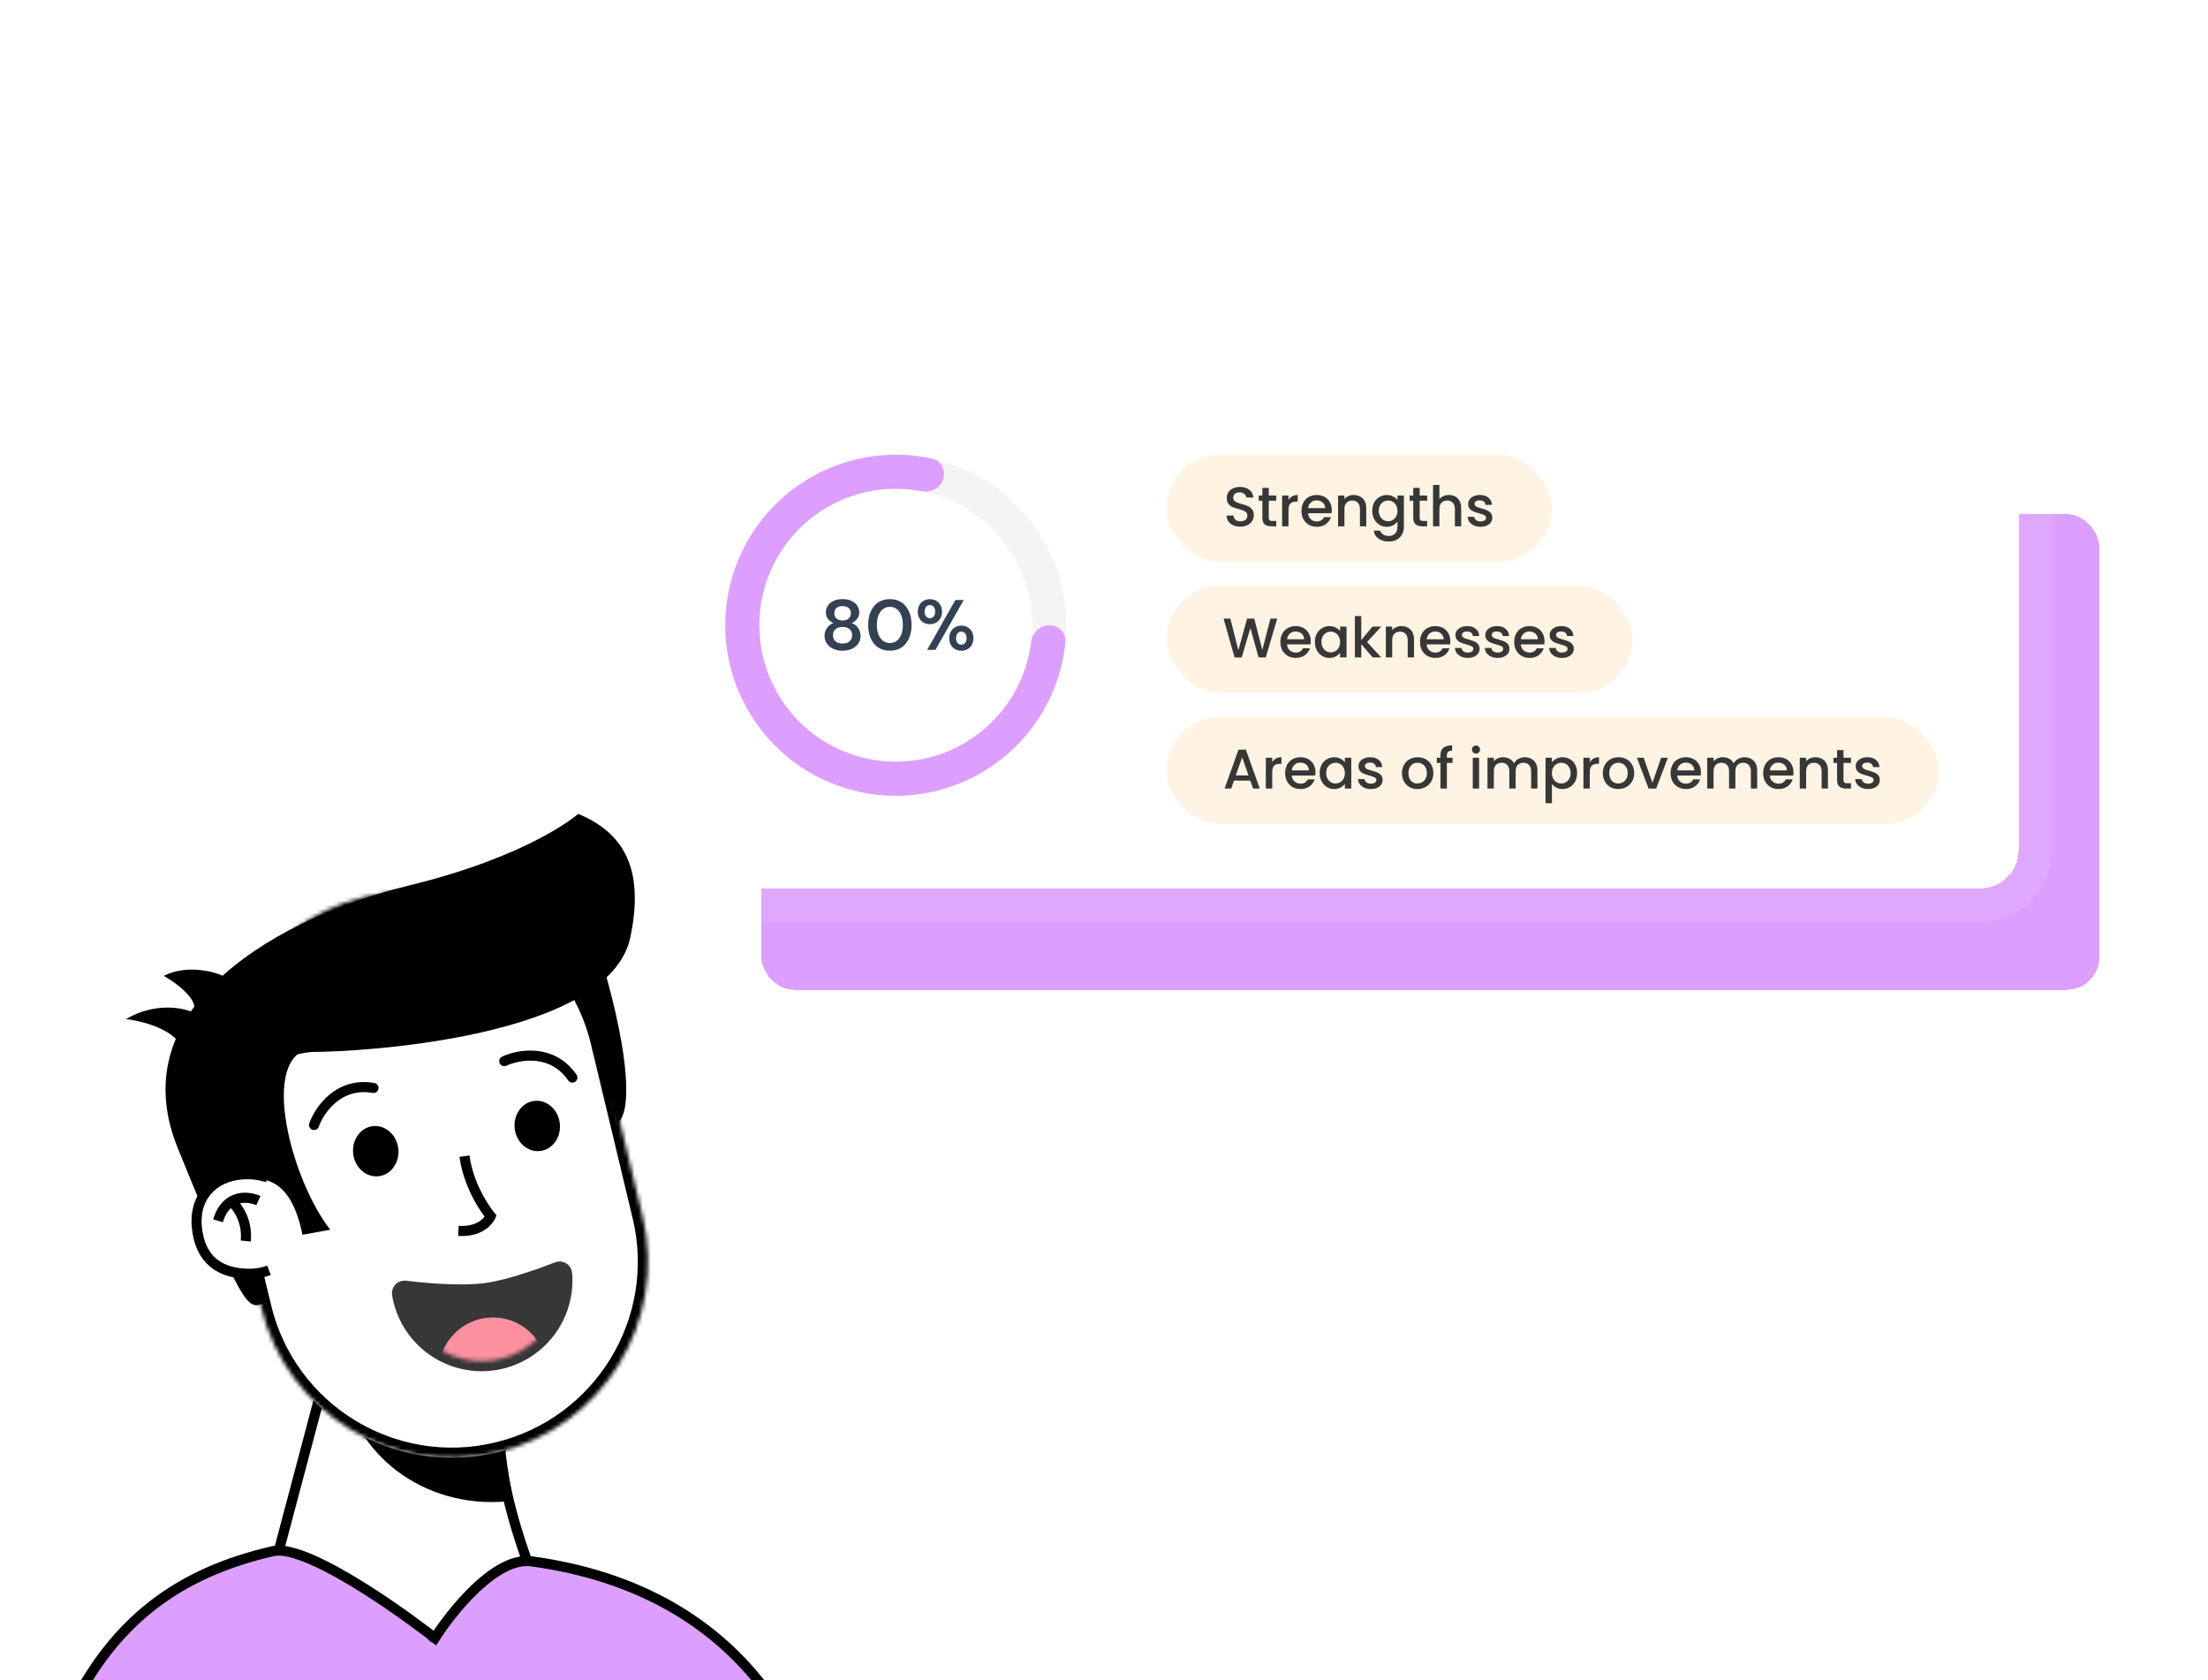 <svg width="548" height="417" viewBox="0 0 548 417" fill="none" xmlns="http://www.w3.org/2000/svg">
<g clip-path="url(#clip0_9888_50927)">
<rect width="548" height="447" rx="24" fill="white" fill-opacity="0.5"/>
<g filter="url(#filter0_d_9888_50927)">
<rect x="189" y="121" width="332" height="118" rx="8.023" fill="#DC9FFD" shape-rendering="crispEdges"/>
</g>
<g filter="url(#filter1_d_9888_50927)">
<rect x="164" y="89" width="337" height="123.615" rx="9.502" fill="white" shape-rendering="crispEdges"/>
<rect x="159.843" y="84.843" width="345.315" height="131.93" rx="13.66" stroke="white" stroke-opacity="0.08" stroke-width="8.315" shape-rendering="crispEdges"/>
<path d="M209.12 153.642C208.283 153.642 207.528 153.495 206.856 153.2C206.184 152.893 205.648 152.469 205.247 151.926C204.846 151.372 204.645 150.723 204.645 149.981C204.645 149.485 204.734 149.025 204.911 148.601C205.099 148.176 205.353 147.811 205.671 147.504C206.001 147.186 206.39 146.95 206.839 146.797C206.261 146.537 205.801 146.178 205.459 145.718C205.129 145.246 204.964 144.721 204.964 144.143C204.964 143.542 205.123 142.994 205.441 142.498C205.76 142.003 206.225 141.602 206.839 141.296C207.464 140.989 208.224 140.836 209.12 140.836C210.017 140.836 210.771 140.989 211.384 141.296C212.009 141.602 212.475 142.003 212.782 142.498C213.1 142.994 213.259 143.542 213.259 144.143C213.259 144.709 213.088 145.234 212.746 145.718C212.416 146.189 211.962 146.549 211.384 146.797C211.844 146.95 212.233 147.186 212.552 147.504C212.882 147.823 213.136 148.194 213.312 148.619C213.489 149.031 213.578 149.485 213.578 149.981C213.578 150.723 213.377 151.372 212.976 151.926C212.587 152.469 212.057 152.893 211.384 153.2C210.712 153.495 209.958 153.642 209.12 153.642ZM209.12 151.855C209.91 151.855 210.5 151.667 210.889 151.289C211.29 150.9 211.491 150.411 211.491 149.821C211.491 149.161 211.278 148.654 210.854 148.3C210.429 147.935 209.851 147.752 209.12 147.752C208.377 147.752 207.794 147.935 207.369 148.3C206.945 148.654 206.732 149.161 206.732 149.821C206.732 150.411 206.933 150.9 207.334 151.289C207.735 151.667 208.33 151.855 209.12 151.855ZM209.12 146.142C209.757 146.142 210.258 145.977 210.624 145.647C210.989 145.305 211.172 144.88 211.172 144.373C211.172 143.796 210.989 143.353 210.624 143.047C210.27 142.728 209.769 142.569 209.12 142.569C208.472 142.569 207.965 142.728 207.599 143.047C207.245 143.353 207.069 143.796 207.069 144.373C207.069 144.892 207.245 145.317 207.599 145.647C207.965 145.977 208.472 146.142 209.12 146.142ZM220.865 153.642C219.745 153.642 218.778 153.377 217.964 152.846C217.162 152.304 216.543 151.555 216.107 150.6C215.682 149.633 215.47 148.512 215.47 147.239C215.47 145.965 215.682 144.851 216.107 143.896C216.543 142.929 217.162 142.18 217.964 141.649C218.778 141.107 219.745 140.836 220.865 140.836C221.985 140.836 222.946 141.107 223.748 141.649C224.55 142.18 225.163 142.929 225.587 143.896C226.024 144.851 226.242 145.965 226.242 147.239C226.242 148.512 226.024 149.633 225.587 150.6C225.163 151.555 224.55 152.304 223.748 152.846C222.946 153.377 221.985 153.642 220.865 153.642ZM220.865 151.732C221.502 151.732 222.062 151.555 222.545 151.201C223.029 150.835 223.406 150.317 223.677 149.644C223.948 148.972 224.084 148.17 224.084 147.239C224.084 146.307 223.948 145.505 223.677 144.833C223.406 144.161 223.029 143.648 222.545 143.294C222.062 142.929 221.502 142.746 220.865 142.746C220.228 142.746 219.668 142.929 219.184 143.294C218.701 143.648 218.318 144.161 218.035 144.833C217.763 145.505 217.628 146.307 217.628 147.239C217.628 148.17 217.763 148.972 218.035 149.644C218.318 150.317 218.701 150.835 219.184 151.201C219.668 151.555 220.228 151.732 220.865 151.732ZM230.101 153.43L237.123 141.048H239.193L232.17 153.43H230.101ZM238.609 153.642C238.043 153.642 237.53 153.518 237.07 153.27C236.622 153.011 236.262 152.651 235.991 152.192C235.732 151.72 235.602 151.166 235.602 150.529C235.602 149.88 235.732 149.326 235.991 148.866C236.262 148.406 236.622 148.053 237.07 147.805C237.53 147.545 238.037 147.416 238.591 147.416C239.169 147.416 239.682 147.545 240.13 147.805C240.578 148.053 240.932 148.406 241.191 148.866C241.451 149.326 241.581 149.88 241.581 150.529C241.581 151.166 241.451 151.72 241.191 152.192C240.932 152.651 240.572 153.011 240.112 153.27C239.664 153.518 239.163 153.642 238.609 153.642ZM238.591 152.156C238.839 152.156 239.057 152.097 239.246 151.979C239.446 151.85 239.605 151.667 239.723 151.431C239.841 151.183 239.9 150.883 239.9 150.529C239.9 150.163 239.841 149.863 239.723 149.627C239.617 149.391 239.464 149.214 239.263 149.096C239.063 148.966 238.839 148.902 238.591 148.902C238.355 148.902 238.137 148.966 237.937 149.096C237.736 149.214 237.577 149.391 237.459 149.627C237.341 149.863 237.282 150.163 237.282 150.529C237.282 150.883 237.341 151.183 237.459 151.431C237.577 151.667 237.73 151.85 237.919 151.979C238.12 152.097 238.344 152.156 238.591 152.156ZM230.791 147.062C230.237 147.062 229.73 146.938 229.27 146.691C228.822 146.443 228.462 146.083 228.191 145.612C227.919 145.14 227.784 144.586 227.784 143.949C227.784 143.312 227.919 142.764 228.191 142.304C228.462 141.832 228.822 141.473 229.27 141.225C229.73 140.977 230.242 140.853 230.808 140.853C231.375 140.853 231.882 140.977 232.33 141.225C232.778 141.473 233.132 141.832 233.391 142.304C233.662 142.764 233.798 143.312 233.798 143.949C233.798 144.586 233.662 145.14 233.391 145.612C233.132 146.083 232.772 146.443 232.312 146.691C231.864 146.938 231.357 147.062 230.791 147.062ZM230.791 145.576C231.038 145.576 231.257 145.517 231.445 145.399C231.646 145.27 231.805 145.087 231.923 144.851C232.041 144.603 232.1 144.303 232.1 143.949C232.1 143.595 232.041 143.294 231.923 143.047C231.805 142.799 231.646 142.616 231.445 142.498C231.257 142.369 231.038 142.304 230.791 142.304C230.555 142.304 230.337 142.369 230.136 142.498C229.936 142.616 229.777 142.799 229.659 143.047C229.541 143.294 229.482 143.595 229.482 143.949C229.482 144.303 229.541 144.603 229.659 144.851C229.777 145.087 229.936 145.27 230.136 145.399C230.337 145.517 230.555 145.576 230.791 145.576Z" fill="#344054"/>
<path d="M222.319 109.235C222.319 106.898 224.218 104.981 226.544 105.215C233.977 105.961 241.108 108.665 247.193 113.086C254.423 118.338 259.804 125.745 262.566 134.245C265.328 142.744 265.328 151.9 262.566 160.399C259.804 168.899 254.423 176.306 247.193 181.558C239.963 186.811 231.255 189.641 222.319 189.641C213.382 189.641 204.674 186.811 197.444 181.558C190.214 176.306 184.833 168.899 182.071 160.399C179.747 153.246 179.379 145.628 180.967 138.328C181.463 136.044 183.873 134.83 186.096 135.553C188.319 136.275 189.507 138.661 189.068 140.956C187.998 146.542 188.349 152.332 190.121 157.784C192.33 164.583 196.635 170.509 202.419 174.711C208.203 178.914 215.169 181.177 222.319 181.177C229.468 181.177 236.434 178.914 242.218 174.711C248.002 170.509 252.307 164.583 254.517 157.784C256.726 150.984 256.726 143.66 254.517 136.86C252.307 130.061 248.002 124.135 242.218 119.933C237.58 116.563 232.183 114.44 226.54 113.731C224.221 113.44 222.319 111.572 222.319 109.235Z" fill="#D9D9D9" fill-opacity="0.3"/>
<path d="M260.405 147.319C262.743 147.319 264.659 149.218 264.426 151.544C263.68 158.977 260.976 166.108 256.555 172.193C251.302 179.423 243.895 184.804 235.396 187.566C226.896 190.328 217.741 190.328 209.241 187.566C200.742 184.804 193.335 179.423 188.082 172.193C182.829 164.963 180 156.255 180 147.319C180 138.382 182.829 129.674 188.082 122.444C193.335 115.214 200.742 109.833 209.241 107.071C216.394 104.747 224.012 104.379 231.312 105.967C233.596 106.463 234.81 108.873 234.088 111.096C233.366 113.319 230.98 114.507 228.684 114.068C223.099 112.998 217.309 113.349 211.857 115.121C205.057 117.33 199.132 121.635 194.929 127.419C190.727 133.203 188.464 140.169 188.464 147.319C188.464 154.468 190.727 161.434 194.929 167.218C199.132 173.002 205.057 177.307 211.857 179.517C218.656 181.726 225.981 181.726 232.78 179.517C239.58 177.307 245.505 173.002 249.708 167.218C253.077 162.58 255.2 157.183 255.909 151.54C256.201 149.221 258.068 147.319 260.405 147.319Z" fill="#DC9FFD"/>
<rect x="289.492" y="105" width="95.692" height="26.538" rx="13.269" fill="#FFF4E3"/>
<path d="M307.853 122.863C307.206 122.863 306.623 122.752 306.105 122.53C305.587 122.299 305.181 121.975 304.885 121.559C304.589 121.143 304.441 120.657 304.441 120.102H306.133C306.17 120.519 306.332 120.861 306.619 121.129C306.914 121.397 307.326 121.531 307.853 121.531C308.399 121.531 308.824 121.402 309.129 121.143C309.434 120.875 309.587 120.532 309.587 120.116C309.587 119.793 309.49 119.529 309.296 119.326C309.111 119.122 308.875 118.965 308.588 118.854C308.311 118.743 307.922 118.623 307.423 118.493C306.794 118.327 306.281 118.161 305.883 117.994C305.495 117.818 305.162 117.55 304.885 117.19C304.607 116.829 304.469 116.348 304.469 115.747C304.469 115.192 304.607 114.707 304.885 114.291C305.162 113.874 305.551 113.555 306.05 113.334C306.549 113.112 307.127 113.001 307.784 113.001C308.718 113.001 309.481 113.236 310.072 113.708C310.673 114.17 311.006 114.808 311.071 115.622H309.323C309.296 115.271 309.129 114.97 308.824 114.721C308.519 114.471 308.117 114.346 307.617 114.346C307.164 114.346 306.794 114.462 306.508 114.693C306.221 114.924 306.078 115.257 306.078 115.692C306.078 115.987 306.165 116.233 306.341 116.427C306.526 116.612 306.757 116.76 307.035 116.871C307.312 116.982 307.691 117.102 308.172 117.231C308.81 117.407 309.328 117.583 309.726 117.758C310.132 117.934 310.475 118.207 310.752 118.577C311.039 118.937 311.182 119.423 311.182 120.033C311.182 120.523 311.048 120.986 310.78 121.42C310.521 121.855 310.137 122.206 309.628 122.474C309.129 122.733 308.537 122.863 307.853 122.863ZM314.893 116.413V120.643C314.893 120.93 314.957 121.138 315.087 121.268C315.226 121.388 315.457 121.448 315.78 121.448H316.751V122.766H315.503C314.791 122.766 314.245 122.599 313.866 122.266C313.487 121.933 313.298 121.392 313.298 120.643V116.413H312.396V115.123H313.298V113.223H314.893V115.123H316.751V116.413H314.893ZM319.79 116.233C320.021 115.844 320.326 115.544 320.705 115.331C321.094 115.109 321.552 114.998 322.079 114.998V116.635H321.676C321.057 116.635 320.585 116.792 320.262 117.106C319.947 117.421 319.79 117.966 319.79 118.743V122.766H318.209V115.123H319.79V116.233ZM330.537 118.757C330.537 119.044 330.518 119.303 330.481 119.534H324.642C324.688 120.144 324.915 120.634 325.321 121.004C325.728 121.374 326.228 121.559 326.82 121.559C327.67 121.559 328.271 121.203 328.623 120.491H330.329C330.098 121.194 329.677 121.772 329.067 122.225C328.466 122.669 327.717 122.89 326.82 122.89C326.089 122.89 325.432 122.729 324.85 122.405C324.277 122.072 323.823 121.61 323.491 121.018C323.167 120.417 323.005 119.723 323.005 118.937C323.005 118.151 323.162 117.462 323.477 116.871C323.8 116.269 324.249 115.807 324.822 115.483C325.405 115.16 326.071 114.998 326.82 114.998C327.541 114.998 328.183 115.155 328.748 115.47C329.312 115.784 329.751 116.228 330.065 116.801C330.38 117.365 330.537 118.017 330.537 118.757ZM328.886 118.258C328.877 117.675 328.669 117.208 328.262 116.857C327.855 116.505 327.351 116.33 326.75 116.33C326.205 116.33 325.738 116.505 325.349 116.857C324.961 117.199 324.73 117.666 324.656 118.258H328.886ZM335.949 114.998C336.55 114.998 337.086 115.123 337.558 115.373C338.039 115.622 338.413 115.992 338.682 116.482C338.95 116.972 339.084 117.564 339.084 118.258V122.766H337.516V118.493C337.516 117.809 337.345 117.287 337.003 116.926C336.661 116.556 336.194 116.371 335.602 116.371C335.01 116.371 334.539 116.556 334.187 116.926C333.845 117.287 333.674 117.809 333.674 118.493V122.766H332.093V115.123H333.674V115.997C333.933 115.682 334.261 115.437 334.659 115.262C335.066 115.086 335.496 114.998 335.949 114.998ZM344.18 114.998C344.772 114.998 345.294 115.118 345.748 115.359C346.21 115.59 346.571 115.881 346.829 116.233V115.123H348.425V122.89C348.425 123.593 348.277 124.217 347.981 124.763C347.685 125.318 347.255 125.752 346.691 126.067C346.136 126.381 345.47 126.538 344.693 126.538C343.658 126.538 342.798 126.293 342.113 125.803C341.429 125.322 341.041 124.666 340.948 123.834H342.516C342.636 124.231 342.89 124.55 343.279 124.791C343.676 125.04 344.148 125.165 344.693 125.165C345.331 125.165 345.845 124.971 346.233 124.583C346.631 124.194 346.829 123.63 346.829 122.89V121.614C346.561 121.975 346.196 122.28 345.734 122.53C345.281 122.77 344.763 122.89 344.18 122.89C343.514 122.89 342.904 122.724 342.349 122.391C341.804 122.049 341.369 121.577 341.045 120.976C340.731 120.366 340.574 119.677 340.574 118.91C340.574 118.142 340.731 117.462 341.045 116.871C341.369 116.279 341.804 115.821 342.349 115.497C342.904 115.164 343.514 114.998 344.18 114.998ZM346.829 118.937C346.829 118.41 346.719 117.952 346.497 117.564C346.284 117.176 346.002 116.88 345.65 116.676C345.299 116.473 344.92 116.371 344.513 116.371C344.106 116.371 343.727 116.473 343.376 116.676C343.024 116.871 342.738 117.162 342.516 117.55C342.303 117.929 342.197 118.382 342.197 118.91C342.197 119.437 342.303 119.899 342.516 120.297C342.738 120.694 343.024 120.999 343.376 121.212C343.736 121.416 344.115 121.517 344.513 121.517C344.92 121.517 345.299 121.416 345.65 121.212C346.002 121.009 346.284 120.713 346.497 120.324C346.719 119.927 346.829 119.464 346.829 118.937ZM352.346 116.413V120.643C352.346 120.93 352.411 121.138 352.541 121.268C352.679 121.388 352.91 121.448 353.234 121.448H354.205V122.766H352.957C352.245 122.766 351.699 122.599 351.32 122.266C350.941 121.933 350.751 121.392 350.751 120.643V116.413H349.85V115.123H350.751V113.223H352.346V115.123H354.205V116.413H352.346ZM359.616 114.998C360.198 114.998 360.716 115.123 361.169 115.373C361.631 115.622 361.992 115.992 362.251 116.482C362.519 116.972 362.653 117.564 362.653 118.258V122.766H361.086V118.493C361.086 117.809 360.915 117.287 360.573 116.926C360.231 116.556 359.764 116.371 359.172 116.371C358.58 116.371 358.108 116.556 357.757 116.926C357.415 117.287 357.244 117.809 357.244 118.493V122.766H355.662V112.501H357.244V116.011C357.512 115.687 357.849 115.437 358.256 115.262C358.672 115.086 359.125 114.998 359.616 114.998ZM367.444 122.89C366.843 122.89 366.302 122.784 365.822 122.571C365.35 122.35 364.975 122.054 364.698 121.684C364.421 121.305 364.273 120.884 364.254 120.421H365.891C365.919 120.745 366.071 121.018 366.349 121.24C366.635 121.453 366.991 121.559 367.417 121.559C367.861 121.559 368.203 121.476 368.443 121.309C368.693 121.134 368.818 120.912 368.818 120.643C368.818 120.357 368.679 120.144 368.402 120.005C368.133 119.867 367.703 119.714 367.112 119.548C366.538 119.39 366.071 119.238 365.711 119.09C365.35 118.942 365.036 118.715 364.767 118.41C364.508 118.105 364.379 117.703 364.379 117.203C364.379 116.797 364.499 116.427 364.74 116.094C364.98 115.752 365.322 115.483 365.766 115.289C366.219 115.095 366.737 114.998 367.32 114.998C368.189 114.998 368.887 115.22 369.414 115.664C369.95 116.098 370.237 116.695 370.274 117.453H368.693C368.665 117.111 368.526 116.838 368.277 116.635C368.027 116.431 367.689 116.33 367.264 116.33C366.848 116.33 366.529 116.408 366.307 116.565C366.085 116.723 365.974 116.931 365.974 117.19C365.974 117.393 366.048 117.564 366.196 117.703C366.344 117.842 366.524 117.952 366.737 118.036C366.95 118.11 367.264 118.207 367.68 118.327C368.235 118.475 368.688 118.628 369.04 118.785C369.4 118.933 369.71 119.155 369.969 119.451C370.228 119.746 370.362 120.139 370.371 120.63C370.371 121.064 370.251 121.453 370.011 121.795C369.77 122.137 369.428 122.405 368.984 122.599C368.549 122.793 368.036 122.89 367.444 122.89Z" fill="#373737"/>
<rect x="289.492" y="137.539" width="115.692" height="26.538" rx="13.269" fill="#FFF4E3"/>
<path d="M317.003 145.665L314.145 155.305H312.356L310.331 148.009L308.181 155.305L306.405 155.319L303.673 145.665H305.351L307.349 153.515L309.513 145.665H311.288L313.299 153.474L315.31 145.665H317.003ZM325.312 151.296C325.312 151.583 325.293 151.842 325.256 152.073H319.417C319.463 152.683 319.689 153.173 320.096 153.543C320.503 153.913 321.002 154.098 321.594 154.098C322.445 154.098 323.046 153.742 323.397 153.03H325.104C324.872 153.733 324.452 154.311 323.841 154.764C323.24 155.208 322.491 155.43 321.594 155.43C320.864 155.43 320.207 155.268 319.625 154.944C319.051 154.611 318.598 154.149 318.265 153.557C317.942 152.956 317.78 152.262 317.78 151.476C317.78 150.69 317.937 150.001 318.251 149.41C318.575 148.809 319.024 148.346 319.597 148.023C320.179 147.699 320.845 147.537 321.594 147.537C322.316 147.537 322.958 147.694 323.522 148.009C324.086 148.323 324.526 148.767 324.84 149.34C325.154 149.904 325.312 150.556 325.312 151.296ZM323.661 150.797C323.652 150.214 323.444 149.747 323.037 149.396C322.63 149.044 322.126 148.869 321.525 148.869C320.979 148.869 320.512 149.044 320.124 149.396C319.736 149.738 319.504 150.205 319.43 150.797H323.661ZM326.341 151.449C326.341 150.681 326.498 150.001 326.812 149.41C327.136 148.818 327.571 148.36 328.116 148.036C328.671 147.704 329.281 147.537 329.947 147.537C330.548 147.537 331.071 147.657 331.514 147.898C331.968 148.129 332.328 148.42 332.596 148.772V147.662H334.191V155.305H332.596V154.167C332.328 154.528 331.963 154.828 331.501 155.069C331.038 155.309 330.511 155.43 329.919 155.43C329.263 155.43 328.662 155.263 328.116 154.93C327.571 154.588 327.136 154.116 326.812 153.515C326.498 152.905 326.341 152.216 326.341 151.449ZM332.596 151.476C332.596 150.949 332.485 150.492 332.263 150.103C332.051 149.715 331.769 149.419 331.417 149.215C331.066 149.012 330.687 148.91 330.28 148.91C329.873 148.91 329.494 149.012 329.143 149.215C328.791 149.41 328.504 149.701 328.283 150.089C328.07 150.468 327.964 150.922 327.964 151.449C327.964 151.976 328.07 152.438 328.283 152.836C328.504 153.233 328.791 153.538 329.143 153.751C329.503 153.955 329.882 154.056 330.28 154.056C330.687 154.056 331.066 153.955 331.417 153.751C331.769 153.548 332.051 153.252 332.263 152.863C332.485 152.466 332.596 152.003 332.596 151.476ZM339.292 151.49L342.815 155.305H340.679L337.85 152.017V155.305H336.268V145.04H337.85V151.005L340.624 147.662H342.815L339.292 151.49ZM347.805 147.537C348.406 147.537 348.942 147.662 349.414 147.912C349.895 148.161 350.269 148.531 350.537 149.021C350.806 149.511 350.94 150.103 350.94 150.797V155.305H349.372V151.033C349.372 150.348 349.201 149.826 348.859 149.465C348.517 149.095 348.05 148.91 347.458 148.91C346.866 148.91 346.395 149.095 346.043 149.465C345.701 149.826 345.53 150.348 345.53 151.033V155.305H343.949V147.662H345.53V148.536C345.789 148.221 346.117 147.976 346.515 147.801C346.922 147.625 347.352 147.537 347.805 147.537ZM359.961 151.296C359.961 151.583 359.943 151.842 359.906 152.073H354.066C354.113 152.683 354.339 153.173 354.746 153.543C355.153 153.913 355.652 154.098 356.244 154.098C357.095 154.098 357.696 153.742 358.047 153.03H359.753C359.522 153.733 359.101 154.311 358.491 154.764C357.89 155.208 357.141 155.43 356.244 155.43C355.513 155.43 354.857 155.268 354.274 154.944C353.701 154.611 353.248 154.149 352.915 153.557C352.591 152.956 352.43 152.262 352.43 151.476C352.43 150.69 352.587 150.001 352.901 149.41C353.225 148.809 353.673 148.346 354.247 148.023C354.829 147.699 355.495 147.537 356.244 147.537C356.965 147.537 357.608 147.694 358.172 148.009C358.736 148.323 359.175 148.767 359.49 149.34C359.804 149.904 359.961 150.556 359.961 151.296ZM358.311 150.797C358.301 150.214 358.093 149.747 357.687 149.396C357.28 149.044 356.776 148.869 356.175 148.869C355.629 148.869 355.162 149.044 354.774 149.396C354.385 149.738 354.154 150.205 354.08 150.797H358.311ZM364.292 155.43C363.691 155.43 363.15 155.323 362.669 155.11C362.197 154.889 361.823 154.593 361.545 154.223C361.268 153.844 361.12 153.423 361.101 152.961H362.738C362.766 153.284 362.918 153.557 363.196 153.779C363.482 153.992 363.838 154.098 364.264 154.098C364.708 154.098 365.05 154.015 365.29 153.848C365.54 153.673 365.665 153.451 365.665 153.182C365.665 152.896 365.526 152.683 365.249 152.544C364.981 152.406 364.551 152.253 363.959 152.087C363.385 151.929 362.918 151.777 362.558 151.629C362.197 151.481 361.883 151.254 361.615 150.949C361.356 150.644 361.226 150.242 361.226 149.743C361.226 149.336 361.346 148.966 361.587 148.633C361.827 148.291 362.169 148.023 362.613 147.828C363.066 147.634 363.584 147.537 364.167 147.537C365.036 147.537 365.734 147.759 366.261 148.203C366.798 148.637 367.084 149.234 367.121 149.992H365.54C365.512 149.65 365.374 149.377 365.124 149.174C364.874 148.97 364.537 148.869 364.111 148.869C363.695 148.869 363.376 148.947 363.154 149.104C362.932 149.262 362.821 149.47 362.821 149.729C362.821 149.932 362.895 150.103 363.043 150.242C363.191 150.381 363.372 150.492 363.584 150.575C363.797 150.649 364.111 150.746 364.527 150.866C365.082 151.014 365.535 151.167 365.887 151.324C366.247 151.472 366.557 151.694 366.816 151.99C367.075 152.285 367.209 152.678 367.218 153.169C367.218 153.603 367.098 153.992 366.858 154.334C366.617 154.676 366.275 154.944 365.831 155.138C365.397 155.332 364.883 155.43 364.292 155.43ZM371.701 155.43C371.1 155.43 370.559 155.323 370.078 155.11C369.607 154.889 369.232 154.593 368.955 154.223C368.677 153.844 368.529 153.423 368.511 152.961H370.148C370.175 153.284 370.328 153.557 370.605 153.779C370.892 153.992 371.248 154.098 371.673 154.098C372.117 154.098 372.459 154.015 372.7 153.848C372.949 153.673 373.074 153.451 373.074 153.182C373.074 152.896 372.936 152.683 372.658 152.544C372.39 152.406 371.96 152.253 371.368 152.087C370.795 151.929 370.328 151.777 369.967 151.629C369.607 151.481 369.292 151.254 369.024 150.949C368.765 150.644 368.636 150.242 368.636 149.743C368.636 149.336 368.756 148.966 368.996 148.633C369.237 148.291 369.579 148.023 370.023 147.828C370.476 147.634 370.994 147.537 371.576 147.537C372.445 147.537 373.144 147.759 373.671 148.203C374.207 148.637 374.494 149.234 374.531 149.992H372.949C372.922 149.65 372.783 149.377 372.533 149.174C372.284 148.97 371.946 148.869 371.521 148.869C371.105 148.869 370.786 148.947 370.564 149.104C370.342 149.262 370.231 149.47 370.231 149.729C370.231 149.932 370.305 150.103 370.453 150.242C370.601 150.381 370.781 150.492 370.994 150.575C371.206 150.649 371.521 150.746 371.937 150.866C372.492 151.014 372.945 151.167 373.296 151.324C373.657 151.472 373.967 151.694 374.226 151.99C374.484 152.285 374.619 152.678 374.628 153.169C374.628 153.603 374.508 153.992 374.267 154.334C374.027 154.676 373.685 154.944 373.241 155.138C372.806 155.332 372.293 155.43 371.701 155.43ZM383.341 151.296C383.341 151.583 383.323 151.842 383.286 152.073H377.446C377.492 152.683 377.719 153.173 378.126 153.543C378.533 153.913 379.032 154.098 379.624 154.098C380.474 154.098 381.076 153.742 381.427 153.03H383.133C382.902 153.733 382.481 154.311 381.871 154.764C381.27 155.208 380.521 155.43 379.624 155.43C378.893 155.43 378.237 155.268 377.654 154.944C377.081 154.611 376.628 154.149 376.295 153.557C375.971 152.956 375.809 152.262 375.809 151.476C375.809 150.69 375.967 150.001 376.281 149.41C376.605 148.809 377.053 148.346 377.626 148.023C378.209 147.699 378.875 147.537 379.624 147.537C380.345 147.537 380.988 147.694 381.552 148.009C382.116 148.323 382.555 148.767 382.87 149.34C383.184 149.904 383.341 150.556 383.341 151.296ZM381.69 150.797C381.681 150.214 381.473 149.747 381.066 149.396C380.659 149.044 380.155 148.869 379.554 148.869C379.009 148.869 378.542 149.044 378.153 149.396C377.765 149.738 377.534 150.205 377.46 150.797H381.69ZM387.671 155.43C387.07 155.43 386.529 155.323 386.049 155.11C385.577 154.889 385.202 154.593 384.925 154.223C384.648 153.844 384.5 153.423 384.481 152.961H386.118C386.146 153.284 386.298 153.557 386.576 153.779C386.862 153.992 387.218 154.098 387.644 154.098C388.088 154.098 388.43 154.015 388.67 153.848C388.92 153.673 389.045 153.451 389.045 153.182C389.045 152.896 388.906 152.683 388.628 152.544C388.36 152.406 387.93 152.253 387.338 152.087C386.765 151.929 386.298 151.777 385.938 151.629C385.577 151.481 385.263 151.254 384.994 150.949C384.735 150.644 384.606 150.242 384.606 149.743C384.606 149.336 384.726 148.966 384.967 148.633C385.207 148.291 385.549 148.023 385.993 147.828C386.446 147.634 386.964 147.537 387.547 147.537C388.416 147.537 389.114 147.759 389.641 148.203C390.177 148.637 390.464 149.234 390.501 149.992H388.92C388.892 149.65 388.753 149.377 388.504 149.174C388.254 148.97 387.916 148.869 387.491 148.869C387.075 148.869 386.756 148.947 386.534 149.104C386.312 149.262 386.201 149.47 386.201 149.729C386.201 149.932 386.275 150.103 386.423 150.242C386.571 150.381 386.751 150.492 386.964 150.575C387.177 150.649 387.491 150.746 387.907 150.866C388.462 151.014 388.915 151.167 389.267 151.324C389.627 151.472 389.937 151.694 390.196 151.99C390.455 152.285 390.589 152.678 390.598 153.169C390.598 153.603 390.478 153.992 390.237 154.334C389.997 154.676 389.655 154.944 389.211 155.138C388.776 155.332 388.263 155.43 387.671 155.43Z" fill="#373737"/>
<rect x="289.492" y="170.078" width="191.692" height="26.538" rx="13.269" fill="#FFF4E3"/>
<path d="M310.307 185.874H306.27L305.577 187.844H303.926L307.38 178.19H309.211L312.665 187.844H311L310.307 185.874ZM309.863 184.584L308.295 180.104L306.714 184.584H309.863ZM315.748 181.311C315.979 180.922 316.284 180.622 316.663 180.409C317.052 180.187 317.509 180.076 318.036 180.076V181.713H317.634C317.015 181.713 316.543 181.87 316.219 182.184C315.905 182.499 315.748 183.044 315.748 183.821V187.844H314.166V180.201H315.748V181.311ZM326.495 183.835C326.495 184.122 326.476 184.381 326.439 184.612H320.599C320.646 185.222 320.872 185.712 321.279 186.082C321.686 186.452 322.185 186.637 322.777 186.637C323.628 186.637 324.229 186.281 324.58 185.569H326.286C326.055 186.272 325.635 186.85 325.024 187.303C324.423 187.747 323.674 187.969 322.777 187.969C322.047 187.969 321.39 187.807 320.808 187.483C320.234 187.15 319.781 186.688 319.448 186.096C319.125 185.495 318.963 184.801 318.963 184.015C318.963 183.229 319.12 182.541 319.434 181.949C319.758 181.348 320.206 180.885 320.78 180.562C321.362 180.238 322.028 180.076 322.777 180.076C323.498 180.076 324.141 180.233 324.705 180.548C325.269 180.862 325.709 181.306 326.023 181.879C326.337 182.443 326.495 183.095 326.495 183.835ZM324.844 183.336C324.835 182.753 324.627 182.286 324.22 181.935C323.813 181.583 323.309 181.408 322.708 181.408C322.162 181.408 321.695 181.583 321.307 181.935C320.919 182.277 320.687 182.744 320.613 183.336H324.844ZM327.524 183.988C327.524 183.22 327.681 182.541 327.995 181.949C328.319 181.357 328.753 180.899 329.299 180.575C329.854 180.243 330.464 180.076 331.13 180.076C331.731 180.076 332.254 180.196 332.697 180.437C333.15 180.668 333.511 180.959 333.779 181.311V180.201H335.374V187.844H333.779V186.706C333.511 187.067 333.146 187.368 332.684 187.608C332.221 187.848 331.694 187.969 331.102 187.969C330.446 187.969 329.845 187.802 329.299 187.469C328.753 187.127 328.319 186.655 327.995 186.054C327.681 185.444 327.524 184.755 327.524 183.988ZM333.779 184.015C333.779 183.488 333.668 183.031 333.446 182.642C333.234 182.254 332.952 181.958 332.6 181.754C332.249 181.551 331.87 181.449 331.463 181.449C331.056 181.449 330.677 181.551 330.325 181.754C329.974 181.949 329.687 182.24 329.465 182.628C329.253 183.007 329.146 183.461 329.146 183.988C329.146 184.515 329.253 184.977 329.465 185.375C329.687 185.772 329.974 186.078 330.325 186.29C330.686 186.494 331.065 186.595 331.463 186.595C331.87 186.595 332.249 186.494 332.6 186.29C332.952 186.087 333.234 185.791 333.446 185.403C333.668 185.005 333.779 184.543 333.779 184.015ZM340.225 187.969C339.624 187.969 339.083 187.862 338.603 187.65C338.131 187.428 337.757 187.132 337.479 186.762C337.202 186.383 337.054 185.962 337.035 185.5H338.672C338.7 185.823 338.852 186.096 339.13 186.318C339.416 186.531 339.772 186.637 340.198 186.637C340.642 186.637 340.984 186.554 341.224 186.387C341.474 186.212 341.599 185.99 341.599 185.722C341.599 185.435 341.46 185.222 341.183 185.083C340.914 184.945 340.484 184.792 339.893 184.626C339.319 184.469 338.852 184.316 338.492 184.168C338.131 184.02 337.817 183.793 337.548 183.488C337.29 183.183 337.16 182.781 337.16 182.282C337.16 181.875 337.28 181.505 337.521 181.172C337.761 180.83 338.103 180.562 338.547 180.367C339 180.173 339.518 180.076 340.101 180.076C340.97 180.076 341.668 180.298 342.195 180.742C342.731 181.177 343.018 181.773 343.055 182.531H341.474C341.446 182.189 341.307 181.916 341.058 181.713C340.808 181.509 340.471 181.408 340.045 181.408C339.629 181.408 339.31 181.486 339.088 181.644C338.866 181.801 338.755 182.009 338.755 182.268C338.755 182.471 338.829 182.642 338.977 182.781C339.125 182.92 339.305 183.031 339.518 183.114C339.731 183.188 340.045 183.285 340.461 183.405C341.016 183.553 341.469 183.706 341.821 183.863C342.181 184.011 342.491 184.233 342.75 184.529C343.009 184.825 343.143 185.218 343.152 185.708C343.152 186.142 343.032 186.531 342.792 186.873C342.551 187.215 342.209 187.483 341.765 187.677C341.331 187.871 340.817 187.969 340.225 187.969ZM351.779 187.969C351.058 187.969 350.406 187.807 349.823 187.483C349.241 187.15 348.783 186.688 348.45 186.096C348.117 185.495 347.951 184.801 347.951 184.015C347.951 183.239 348.122 182.55 348.464 181.949C348.806 181.348 349.273 180.885 349.865 180.562C350.457 180.238 351.118 180.076 351.848 180.076C352.579 180.076 353.24 180.238 353.832 180.562C354.424 180.885 354.891 181.348 355.233 181.949C355.575 182.55 355.746 183.239 355.746 184.015C355.746 184.792 355.57 185.481 355.219 186.082C354.868 186.683 354.387 187.15 353.776 187.483C353.175 187.807 352.51 187.969 351.779 187.969ZM351.779 186.595C352.186 186.595 352.565 186.498 352.916 186.304C353.277 186.11 353.568 185.819 353.79 185.43C354.012 185.042 354.123 184.57 354.123 184.015C354.123 183.461 354.017 182.994 353.804 182.614C353.591 182.226 353.309 181.935 352.958 181.741C352.607 181.546 352.228 181.449 351.821 181.449C351.414 181.449 351.035 181.546 350.683 181.741C350.341 181.935 350.068 182.226 349.865 182.614C349.661 182.994 349.56 183.461 349.56 184.015C349.56 184.838 349.768 185.476 350.184 185.93C350.609 186.373 351.141 186.595 351.779 186.595ZM360.513 181.491H359.099V187.844H357.503V181.491H356.602V180.201H357.503V179.66C357.503 178.782 357.735 178.143 358.197 177.746C358.669 177.339 359.404 177.136 360.402 177.136V178.453C359.922 178.453 359.584 178.546 359.39 178.731C359.196 178.906 359.099 179.216 359.099 179.66V180.201H360.513V181.491ZM366.322 179.188C366.036 179.188 365.795 179.091 365.601 178.897C365.407 178.703 365.31 178.463 365.31 178.176C365.31 177.889 365.407 177.649 365.601 177.455C365.795 177.26 366.036 177.163 366.322 177.163C366.6 177.163 366.836 177.26 367.03 177.455C367.224 177.649 367.321 177.889 367.321 178.176C367.321 178.463 367.224 178.703 367.03 178.897C366.836 179.091 366.6 179.188 366.322 179.188ZM367.099 180.201V187.844H365.518V180.201H367.099ZM378.427 180.076C379.028 180.076 379.564 180.201 380.036 180.451C380.517 180.7 380.891 181.07 381.16 181.56C381.437 182.05 381.576 182.642 381.576 183.336V187.844H380.008V183.572C380.008 182.887 379.837 182.365 379.495 182.004C379.153 181.634 378.686 181.449 378.094 181.449C377.502 181.449 377.031 181.634 376.679 182.004C376.337 182.365 376.166 182.887 376.166 183.572V187.844H374.599V183.572C374.599 182.887 374.428 182.365 374.085 182.004C373.743 181.634 373.276 181.449 372.685 181.449C372.093 181.449 371.621 181.634 371.27 182.004C370.928 182.365 370.756 182.887 370.756 183.572V187.844H369.175V180.201H370.756V181.075C371.015 180.76 371.344 180.515 371.741 180.34C372.139 180.164 372.564 180.076 373.017 180.076C373.628 180.076 374.173 180.206 374.654 180.465C375.135 180.723 375.505 181.098 375.764 181.588C375.995 181.126 376.356 180.76 376.846 180.492C377.336 180.215 377.863 180.076 378.427 180.076ZM385.169 181.325C385.437 180.973 385.802 180.677 386.265 180.437C386.727 180.196 387.25 180.076 387.832 180.076C388.498 180.076 389.104 180.243 389.649 180.575C390.204 180.899 390.639 181.357 390.953 181.949C391.268 182.541 391.425 183.22 391.425 183.988C391.425 184.755 391.268 185.444 390.953 186.054C390.639 186.655 390.204 187.127 389.649 187.469C389.104 187.802 388.498 187.969 387.832 187.969C387.25 187.969 386.732 187.853 386.279 187.622C385.826 187.381 385.456 187.085 385.169 186.734V191.478H383.588V180.201H385.169V181.325ZM389.816 183.988C389.816 183.461 389.705 183.007 389.483 182.628C389.27 182.24 388.984 181.949 388.623 181.754C388.271 181.551 387.892 181.449 387.485 181.449C387.088 181.449 386.709 181.551 386.348 181.754C385.997 181.958 385.71 182.254 385.488 182.642C385.275 183.031 385.169 183.488 385.169 184.015C385.169 184.543 385.275 185.005 385.488 185.403C385.71 185.791 385.997 186.087 386.348 186.29C386.709 186.494 387.088 186.595 387.485 186.595C387.892 186.595 388.271 186.494 388.623 186.29C388.984 186.078 389.27 185.772 389.483 185.375C389.705 184.977 389.816 184.515 389.816 183.988ZM394.57 181.311C394.801 180.922 395.106 180.622 395.485 180.409C395.874 180.187 396.331 180.076 396.858 180.076V181.713H396.456C395.837 181.713 395.365 181.87 395.041 182.184C394.727 182.499 394.57 183.044 394.57 183.821V187.844H392.988V180.201H394.57V181.311ZM401.627 187.969C400.906 187.969 400.254 187.807 399.671 187.483C399.089 187.15 398.631 186.688 398.298 186.096C397.965 185.495 397.799 184.801 397.799 184.015C397.799 183.239 397.97 182.55 398.312 181.949C398.654 181.348 399.121 180.885 399.713 180.562C400.305 180.238 400.966 180.076 401.696 180.076C402.427 180.076 403.088 180.238 403.68 180.562C404.272 180.885 404.739 181.348 405.081 181.949C405.423 182.55 405.594 183.239 405.594 184.015C405.594 184.792 405.418 185.481 405.067 186.082C404.716 186.683 404.235 187.15 403.624 187.483C403.023 187.807 402.358 187.969 401.627 187.969ZM401.627 186.595C402.034 186.595 402.413 186.498 402.764 186.304C403.125 186.11 403.416 185.819 403.638 185.43C403.86 185.042 403.971 184.57 403.971 184.015C403.971 183.461 403.865 182.994 403.652 182.614C403.439 182.226 403.157 181.935 402.806 181.741C402.455 181.546 402.075 181.449 401.669 181.449C401.262 181.449 400.883 181.546 400.531 181.741C400.189 181.935 399.916 182.226 399.713 182.614C399.509 182.994 399.408 183.461 399.408 184.015C399.408 184.838 399.616 185.476 400.032 185.93C400.457 186.373 400.989 186.595 401.627 186.595ZM410.112 186.429L412.276 180.201H413.954L411.041 187.844H409.155L406.256 180.201H407.948L410.112 186.429ZM422.154 183.835C422.154 184.122 422.135 184.381 422.098 184.612H416.259C416.305 185.222 416.532 185.712 416.938 186.082C417.345 186.452 417.845 186.637 418.436 186.637C419.287 186.637 419.888 186.281 420.24 185.569H421.946C421.715 186.272 421.294 186.85 420.684 187.303C420.082 187.747 419.333 187.969 418.436 187.969C417.706 187.969 417.049 187.807 416.467 187.483C415.894 187.15 415.44 186.688 415.108 186.096C414.784 185.495 414.622 184.801 414.622 184.015C414.622 183.229 414.779 182.541 415.094 181.949C415.417 181.348 415.866 180.885 416.439 180.562C417.022 180.238 417.687 180.076 418.436 180.076C419.158 180.076 419.8 180.233 420.365 180.548C420.929 180.862 421.368 181.306 421.682 181.879C421.997 182.443 422.154 183.095 422.154 183.835ZM420.503 183.336C420.494 182.753 420.286 182.286 419.879 181.935C419.472 181.583 418.968 181.408 418.367 181.408C417.822 181.408 417.355 181.583 416.966 181.935C416.578 182.277 416.347 182.744 416.273 183.336H420.503ZM432.962 180.076C433.563 180.076 434.099 180.201 434.571 180.451C435.052 180.7 435.426 181.07 435.694 181.56C435.972 182.05 436.11 182.642 436.11 183.336V187.844H434.543V183.572C434.543 182.887 434.372 182.365 434.03 182.004C433.688 181.634 433.221 181.449 432.629 181.449C432.037 181.449 431.565 181.634 431.214 182.004C430.872 182.365 430.701 182.887 430.701 183.572V187.844H429.133V183.572C429.133 182.887 428.962 182.365 428.62 182.004C428.278 181.634 427.811 181.449 427.219 181.449C426.627 181.449 426.156 181.634 425.804 182.004C425.462 182.365 425.291 182.887 425.291 183.572V187.844H423.71V180.201H425.291V181.075C425.55 180.76 425.878 180.515 426.276 180.34C426.674 180.164 427.099 180.076 427.552 180.076C428.162 180.076 428.708 180.206 429.189 180.465C429.67 180.723 430.04 181.098 430.299 181.588C430.53 181.126 430.89 180.76 431.38 180.492C431.871 180.215 432.398 180.076 432.962 180.076ZM445.127 183.835C445.127 184.122 445.109 184.381 445.072 184.612H439.232C439.278 185.222 439.505 185.712 439.912 186.082C440.319 186.452 440.818 186.637 441.41 186.637C442.261 186.637 442.862 186.281 443.213 185.569H444.919C444.688 186.272 444.267 186.85 443.657 187.303C443.056 187.747 442.307 187.969 441.41 187.969C440.679 187.969 440.023 187.807 439.44 187.483C438.867 187.15 438.414 186.688 438.081 186.096C437.757 185.495 437.595 184.801 437.595 184.015C437.595 183.229 437.753 182.541 438.067 181.949C438.391 181.348 438.839 180.885 439.412 180.562C439.995 180.238 440.661 180.076 441.41 180.076C442.131 180.076 442.774 180.233 443.338 180.548C443.902 180.862 444.341 181.306 444.656 181.879C444.97 182.443 445.127 183.095 445.127 183.835ZM443.477 183.336C443.467 182.753 443.259 182.286 442.852 181.935C442.446 181.583 441.942 181.408 441.341 181.408C440.795 181.408 440.328 181.583 439.94 181.935C439.551 182.277 439.32 182.744 439.246 183.336H443.477ZM450.539 180.076C451.141 180.076 451.677 180.201 452.148 180.451C452.629 180.7 453.004 181.07 453.272 181.56C453.54 182.05 453.674 182.642 453.674 183.336V187.844H452.107V183.572C452.107 182.887 451.936 182.365 451.594 182.004C451.251 181.634 450.784 181.449 450.193 181.449C449.601 181.449 449.129 181.634 448.778 182.004C448.436 182.365 448.265 182.887 448.265 183.572V187.844H446.683V180.201H448.265V181.075C448.524 180.76 448.852 180.515 449.249 180.34C449.656 180.164 450.086 180.076 450.539 180.076ZM457.536 181.491V185.722C457.536 186.008 457.601 186.216 457.73 186.346C457.869 186.466 458.1 186.526 458.424 186.526H459.395V187.844H458.146C457.434 187.844 456.889 187.677 456.51 187.344C456.13 187.012 455.941 186.471 455.941 185.722V181.491H455.039V180.201H455.941V178.301H457.536V180.201H459.395V181.491H457.536ZM463.626 187.969C463.025 187.969 462.484 187.862 462.003 187.65C461.532 187.428 461.157 187.132 460.88 186.762C460.602 186.383 460.454 185.962 460.436 185.5H462.073C462.1 185.823 462.253 186.096 462.53 186.318C462.817 186.531 463.173 186.637 463.599 186.637C464.042 186.637 464.385 186.554 464.625 186.387C464.875 186.212 464.999 185.99 464.999 185.722C464.999 185.435 464.861 185.222 464.583 185.083C464.315 184.945 463.885 184.792 463.293 184.626C462.72 184.469 462.253 184.316 461.892 184.168C461.532 184.02 461.217 183.793 460.949 183.488C460.69 183.183 460.561 182.781 460.561 182.282C460.561 181.875 460.681 181.505 460.921 181.172C461.162 180.83 461.504 180.562 461.948 180.367C462.401 180.173 462.919 180.076 463.501 180.076C464.371 180.076 465.069 180.298 465.596 180.742C466.132 181.177 466.419 181.773 466.456 182.531H464.875C464.847 182.189 464.708 181.916 464.458 181.713C464.209 181.509 463.871 181.408 463.446 181.408C463.03 181.408 462.711 181.486 462.489 181.644C462.267 181.801 462.156 182.009 462.156 182.268C462.156 182.471 462.23 182.642 462.378 182.781C462.526 182.92 462.706 183.031 462.919 183.114C463.132 183.188 463.446 183.285 463.862 183.405C464.417 183.553 464.87 183.706 465.221 183.863C465.582 184.011 465.892 184.233 466.151 184.529C466.41 184.825 466.544 185.218 466.553 185.708C466.553 186.142 466.433 186.531 466.192 186.873C465.952 187.215 465.61 187.483 465.166 187.677C464.731 187.871 464.218 187.969 463.626 187.969Z" fill="#373737"/>
</g>
<path d="M140.996 413.839C131.982 401.32 124.93 370.857 124.095 358.755L81.217 340.289L63.377 413.839H140.996Z" fill="#FC909F" stroke="black" stroke-width="2.504"/>
<mask id="mask0_9888_50927" style="mask-type:alpha" maskUnits="userSpaceOnUse" x="63" y="340" width="78" height="74">
<path d="M140.996 413.839C131.982 401.32 124.93 370.857 124.095 358.755L81.217 340.289L63.377 413.839H140.996Z" fill="#FFEDEF"/>
</mask>
<g mask="url(#mask0_9888_50927)">
<ellipse cx="122.027" cy="338.966" rx="36.932" ry="33.802" fill="black"/>
</g>
<g clip-path="url(#clip1_9888_50927)">
<path d="M140.803 407.502C131.789 394.983 124.736 370.779 123.902 358.677L81.023 340.211L63.184 407.502H140.803Z" fill="white" stroke="black" stroke-width="2.504"/>
<mask id="mask1_9888_50927" style="mask-type:alpha" maskUnits="userSpaceOnUse" x="63" y="340" width="78" height="74">
<path d="M140.803 413.761C131.789 401.242 124.736 370.779 123.902 358.677L81.023 340.211L63.184 413.761H140.803Z" fill="#F9C9B6"/>
</mask>
<g mask="url(#mask1_9888_50927)">
<g style="mix-blend-mode:multiply">
<ellipse cx="122.023" cy="338.958" rx="36.932" ry="33.802" fill="black"/>
</g>
</g>
<mask id="path-20-inside-1_9888_50927" fill="white">
<path fill-rule="evenodd" clip-rule="evenodd" d="M64.544 323.135C64.635 323.566 64.732 323.998 64.835 324.429C71.096 350.559 97.353 366.666 123.483 360.405C149.612 354.145 165.72 327.888 159.459 301.758C159.354 301.319 159.243 300.882 159.127 300.448C159.115 300.352 159.097 300.256 159.074 300.159L149.633 260.753C149.6 260.617 149.558 260.487 149.506 260.362C149.386 259.767 149.255 259.172 149.113 258.576C142.852 232.447 116.595 216.34 90.465 222.6C64.335 228.861 48.228 255.118 54.489 281.248C54.631 281.839 54.783 282.426 54.945 283.007C54.955 283.145 54.976 283.285 55.009 283.424L64.451 322.831C64.476 322.935 64.507 323.037 64.544 323.135Z"/>
</mask>
<path fill-rule="evenodd" clip-rule="evenodd" d="M64.544 323.135C64.635 323.566 64.732 323.998 64.835 324.429C71.096 350.559 97.353 366.666 123.483 360.405C149.612 354.145 165.72 327.888 159.459 301.758C159.354 301.319 159.243 300.882 159.127 300.448C159.115 300.352 159.097 300.256 159.074 300.159L149.633 260.753C149.6 260.617 149.558 260.487 149.506 260.362C149.386 259.767 149.255 259.172 149.113 258.576C142.852 232.447 116.595 216.34 90.465 222.6C64.335 228.861 48.228 255.118 54.489 281.248C54.631 281.839 54.783 282.426 54.945 283.007C54.955 283.145 54.976 283.285 55.009 283.424L64.451 322.831C64.476 322.935 64.507 323.037 64.544 323.135Z" fill="white"/>
<path d="M64.544 323.135L66.993 322.617L66.954 322.433L66.889 322.257L64.544 323.135ZM64.835 324.429L62.401 325.012L62.401 325.012L64.835 324.429ZM123.483 360.405L122.899 357.97H122.899L123.483 360.405ZM159.459 301.758L161.894 301.175V301.174L159.459 301.758ZM159.127 300.448L156.641 300.753L156.663 300.928L156.708 301.098L159.127 300.448ZM159.074 300.159L156.639 300.743L156.639 300.743L159.074 300.159ZM149.633 260.753L152.068 260.17V260.17L149.633 260.753ZM149.506 260.362L147.051 260.855L147.099 261.097L147.194 261.325L149.506 260.362ZM149.113 258.576L151.547 257.993L151.547 257.993L149.113 258.576ZM90.465 222.6L89.882 220.165L90.465 222.6ZM54.489 281.248L52.054 281.831L54.489 281.248ZM54.945 283.007L57.442 282.828L57.424 282.577L57.356 282.335L54.945 283.007ZM55.009 283.424L52.574 284.008L52.574 284.008L55.009 283.424ZM64.451 322.831L66.886 322.247L64.451 322.831ZM62.094 323.653C62.19 324.106 62.292 324.559 62.401 325.012L67.27 323.846C67.172 323.436 67.08 323.027 66.993 322.617L62.094 323.653ZM62.401 325.012C68.983 352.487 96.592 369.423 124.066 362.84L122.899 357.97C98.115 363.909 73.209 348.63 67.27 323.846L62.401 325.012ZM124.066 362.84C151.541 356.258 168.477 328.649 161.894 301.175L157.024 302.341C162.963 327.126 147.684 352.032 122.899 357.97L124.066 362.84ZM161.894 301.174C161.784 300.713 161.667 300.254 161.545 299.799L156.708 301.098C156.819 301.51 156.924 301.924 157.024 302.341L161.894 301.174ZM156.639 300.743C156.64 300.747 156.641 300.75 156.641 300.753L161.612 300.144C161.589 299.954 161.555 299.765 161.509 299.576L156.639 300.743ZM147.198 261.336L156.639 300.743L161.509 299.576L152.068 260.17L147.198 261.336ZM147.194 261.325C147.195 261.327 147.197 261.331 147.198 261.337L152.068 260.17C152.004 259.904 151.92 259.647 151.817 259.399L147.194 261.325ZM151.96 259.869C151.835 259.243 151.697 258.618 151.547 257.993L146.678 259.16C146.813 259.725 146.937 260.29 147.051 260.855L151.96 259.869ZM151.547 257.993C144.965 230.519 117.356 213.583 89.882 220.165L91.049 225.035C115.833 219.097 140.739 234.375 146.678 259.16L151.547 257.993ZM89.882 220.165C62.407 226.748 45.471 254.357 52.054 281.831L56.924 280.664C50.986 255.879 66.264 230.973 91.049 225.035L89.882 220.165ZM52.054 281.831C52.203 282.452 52.362 283.069 52.533 283.679L57.356 282.335C57.203 281.783 57.058 281.226 56.924 280.664L52.054 281.831ZM57.444 282.841C57.443 282.835 57.442 282.831 57.442 282.828L52.447 283.186C52.467 283.46 52.509 283.735 52.574 284.008L57.444 282.841ZM66.886 322.247L57.444 282.841L52.574 284.008L62.016 323.414L66.886 322.247ZM66.889 322.257C66.888 322.255 66.887 322.252 66.886 322.247L62.016 323.414C62.065 323.619 62.126 323.819 62.199 324.013L66.889 322.257Z" fill="black" mask="url(#path-20-inside-1_9888_50927)"/>
</g>
<path d="M140.752 316.004C140.645 314.71 139.322 313.989 138.201 314.431C135.554 315.474 126.797 318.792 120.623 319.641C113.848 320.573 103.589 319.441 100.619 319.072C99.412 318.922 98.335 319.96 98.543 321.222C98.951 323.69 99.791 326.069 101.027 328.249C102.406 330.68 104.25 332.816 106.454 334.534C108.658 336.253 111.179 337.521 113.873 338.265C116.567 339.01 119.381 339.216 122.154 338.873C124.928 338.53 127.607 337.644 130.038 336.265C132.47 334.887 134.606 333.043 136.324 330.839C138.043 328.635 139.311 326.114 140.055 323.42C140.722 321.006 140.957 318.496 140.752 316.004Z" fill="#373737" stroke="#373737" stroke-width="2.504"/>
<mask id="mask2_9888_50927" style="mask-type:alpha" maskUnits="userSpaceOnUse" x="99" y="315" width="41" height="23">
<path d="M139.42 315.292C139.743 317.903 139.549 320.551 138.848 323.087C138.148 325.622 136.955 327.995 135.337 330.069C133.719 332.143 131.709 333.879 129.421 335.176C127.133 336.474 124.611 337.308 122.001 337.631C119.39 337.954 116.742 337.759 114.206 337.059C111.671 336.358 109.298 335.165 107.224 333.547C105.149 331.93 103.414 329.919 102.117 327.631C100.819 325.343 99.985 322.822 99.662 320.211L139.42 315.292Z" fill="#171921"/>
</mask>
<g mask="url(#mask2_9888_50927)">
<circle cx="122.351" cy="340.407" r="13.458" transform="rotate(-7.053 122.351 340.407)" fill="#FC909F"/>
</g>
<path d="M125.156 263.347C128.703 261.678 137.049 260.155 142.057 267.416" stroke="black" stroke-width="2.504" stroke-linecap="round"/>
<path d="M77.945 279.19C79.242 275.491 84.006 268.471 92.695 269.99" stroke="black" stroke-width="2.504" stroke-linecap="round"/>
<path d="M156.449 232.583C151.24 257.557 89.673 261.064 77.266 261.064C44.702 264.773 60.332 303.858 66.311 323.347C61.617 323.973 62.243 329.606 44.09 284.85C29.567 249.045 70.697 227.223 101.253 219.815C131.81 212.407 143.506 201.977 143.506 201.977C156.449 207.296 159.541 217.761 156.449 232.583Z" fill="black"/>
<path d="M153.291 278.619L143.389 245.168L149.673 239.445C156.405 262.661 156.713 276.141 153.291 278.619Z" fill="black"/>
<path d="M75.078 306.423C71.573 289.396 62.768 292.443 56.926 293.277L50.666 265.735L76.07 260.418C76.541 260.268 77.044 260.161 77.582 260.102L76.07 260.418C64.708 264.044 72.547 293.149 81.964 305.171L75.078 306.423Z" fill="black"/>
<path d="M40.643 242.168C46.18 239.38 52.719 240.994 55.296 242.149L47.928 251.464C49.828 248.424 43.863 244 40.643 242.168Z" fill="black"/>
<path d="M31.26 252.895C38.521 248.639 45.553 250.078 48.161 251.33L45.344 261.033C44.593 255.775 35.642 253.417 31.26 252.895Z" fill="black"/>
<ellipse cx="93.257" cy="285.684" rx="5.634" ry="6.26" transform="rotate(-6.776 93.257 285.684)" fill="black"/>
<ellipse cx="133.337" cy="279.427" rx="5.634" ry="6.26" transform="rotate(-6.276 133.337 279.427)" fill="black"/>
<path d="M115.271 286.926C116.491 295.604 121.788 301.813 121.788 301.813C121.788 301.813 120.141 305.837 113.769 305.468" stroke="black" stroke-width="2.504"/>
<path d="M65.999 293.376C64.541 292.896 62.966 292.641 61.355 292.641C54.786 292.641 49.461 296.709 50.087 304.221C50.739 312.045 55.412 314.862 61.98 314.862C62.711 314.862 63.427 314.798 64.121 314.675C64.879 314.541 65.612 314.337 66.312 314.07" stroke="black" stroke-width="5.008"/>
<path d="M66.625 313.946C65.198 314.536 63.628 314.862 61.98 314.862C55.412 314.862 50.739 312.045 50.087 304.221C49.461 296.709 54.786 292.641 61.355 292.641C63.318 292.641 65.227 293.02 66.938 293.723L66.625 313.946Z" fill="white"/>
<path d="M64.123 297.956C61.619 296.809 56.111 296.204 54.107 302.964" stroke="black" stroke-width="2.504"/>
<path d="M57.549 298.273C58.905 299.421 61.492 302.968 60.992 307.976" stroke="black" stroke-width="2.504"/>
<path d="M106.856 405.681C106.856 405.681 106.856 405.681 107.625 404.693L106.856 405.681L107.934 406.52L108.676 405.374L108.676 405.374L108.677 405.372L108.683 405.363L108.709 405.324C108.732 405.288 108.767 405.235 108.814 405.165C108.908 405.024 109.049 404.815 109.234 404.549C109.602 404.017 110.143 403.255 110.829 402.344C112.202 400.519 114.145 398.109 116.433 395.754C118.728 393.391 121.332 391.121 124.024 389.541C126.726 387.955 129.394 387.135 131.87 387.468C158.435 391.05 177.984 402.817 190.674 420.343H19.599C29.802 401.976 44.314 390.285 67.842 384.921C68.845 384.692 70.208 384.762 71.912 385.158C73.599 385.55 75.523 386.24 77.597 387.151C81.745 388.975 86.375 391.633 90.727 394.388C95.072 397.138 99.106 399.963 102.056 402.102C103.531 403.171 104.733 404.067 105.565 404.696C105.981 405.01 106.305 405.257 106.524 405.425C106.634 405.509 106.717 405.574 106.773 405.617L106.836 405.665L106.851 405.677L106.855 405.68L106.856 405.681Z" fill="#DC9FFD" stroke="black" stroke-width="2.504"/>
</g>
<defs>
<filter id="filter0_d_9888_50927" x="143.473" y="82.095" width="423.053" height="209.053" filterUnits="userSpaceOnUse" color-interpolation-filters="sRGB">
<feFlood flood-opacity="0" result="BackgroundImageFix"/>
<feColorMatrix in="SourceAlpha" type="matrix" values="0 0 0 0 0 0 0 0 0 0 0 0 0 0 0 0 0 0 127 0" result="hardAlpha"/>
<feOffset dy="6.622"/>
<feGaussianBlur stdDeviation="22.763"/>
<feComposite in2="hardAlpha" operator="out"/>
<feColorMatrix type="matrix" values="0 0 0 0 0 0 0 0 0 0 0 0 0 0 0 0 0 0 0.07 0"/>
<feBlend mode="normal" in2="BackgroundImageFix" result="effect1_dropShadow_9888_50927"/>
<feBlend mode="normal" in="SourceGraphic" in2="effect1_dropShadow_9888_50927" result="shape"/>
</filter>
<filter id="filter1_d_9888_50927" x="78.238" y="11.083" width="508.524" height="295.137" filterUnits="userSpaceOnUse" color-interpolation-filters="sRGB">
<feFlood flood-opacity="0" result="BackgroundImageFix"/>
<feColorMatrix in="SourceAlpha" type="matrix" values="0 0 0 0 0 0 0 0 0 0 0 0 0 0 0 0 0 0 127 0" result="hardAlpha"/>
<feOffset dy="7.843"/>
<feGaussianBlur stdDeviation="38.724"/>
<feComposite in2="hardAlpha" operator="out"/>
<feColorMatrix type="matrix" values="0 0 0 0 0.352 0 0 0 0 0.352 0 0 0 0 0.352 0 0 0 0.12 0"/>
<feBlend mode="normal" in2="BackgroundImageFix" result="effect1_dropShadow_9888_50927"/>
<feBlend mode="normal" in="SourceGraphic" in2="effect1_dropShadow_9888_50927" result="shape"/>
</filter>
<clipPath id="clip0_9888_50927">
<rect width="548" height="447" rx="24" fill="white"/>
</clipPath>
<clipPath id="clip1_9888_50927">
<rect width="125.192" height="200.307" fill="white" transform="translate(44.404 207.508)"/>
</clipPath>
</defs>
</svg>
